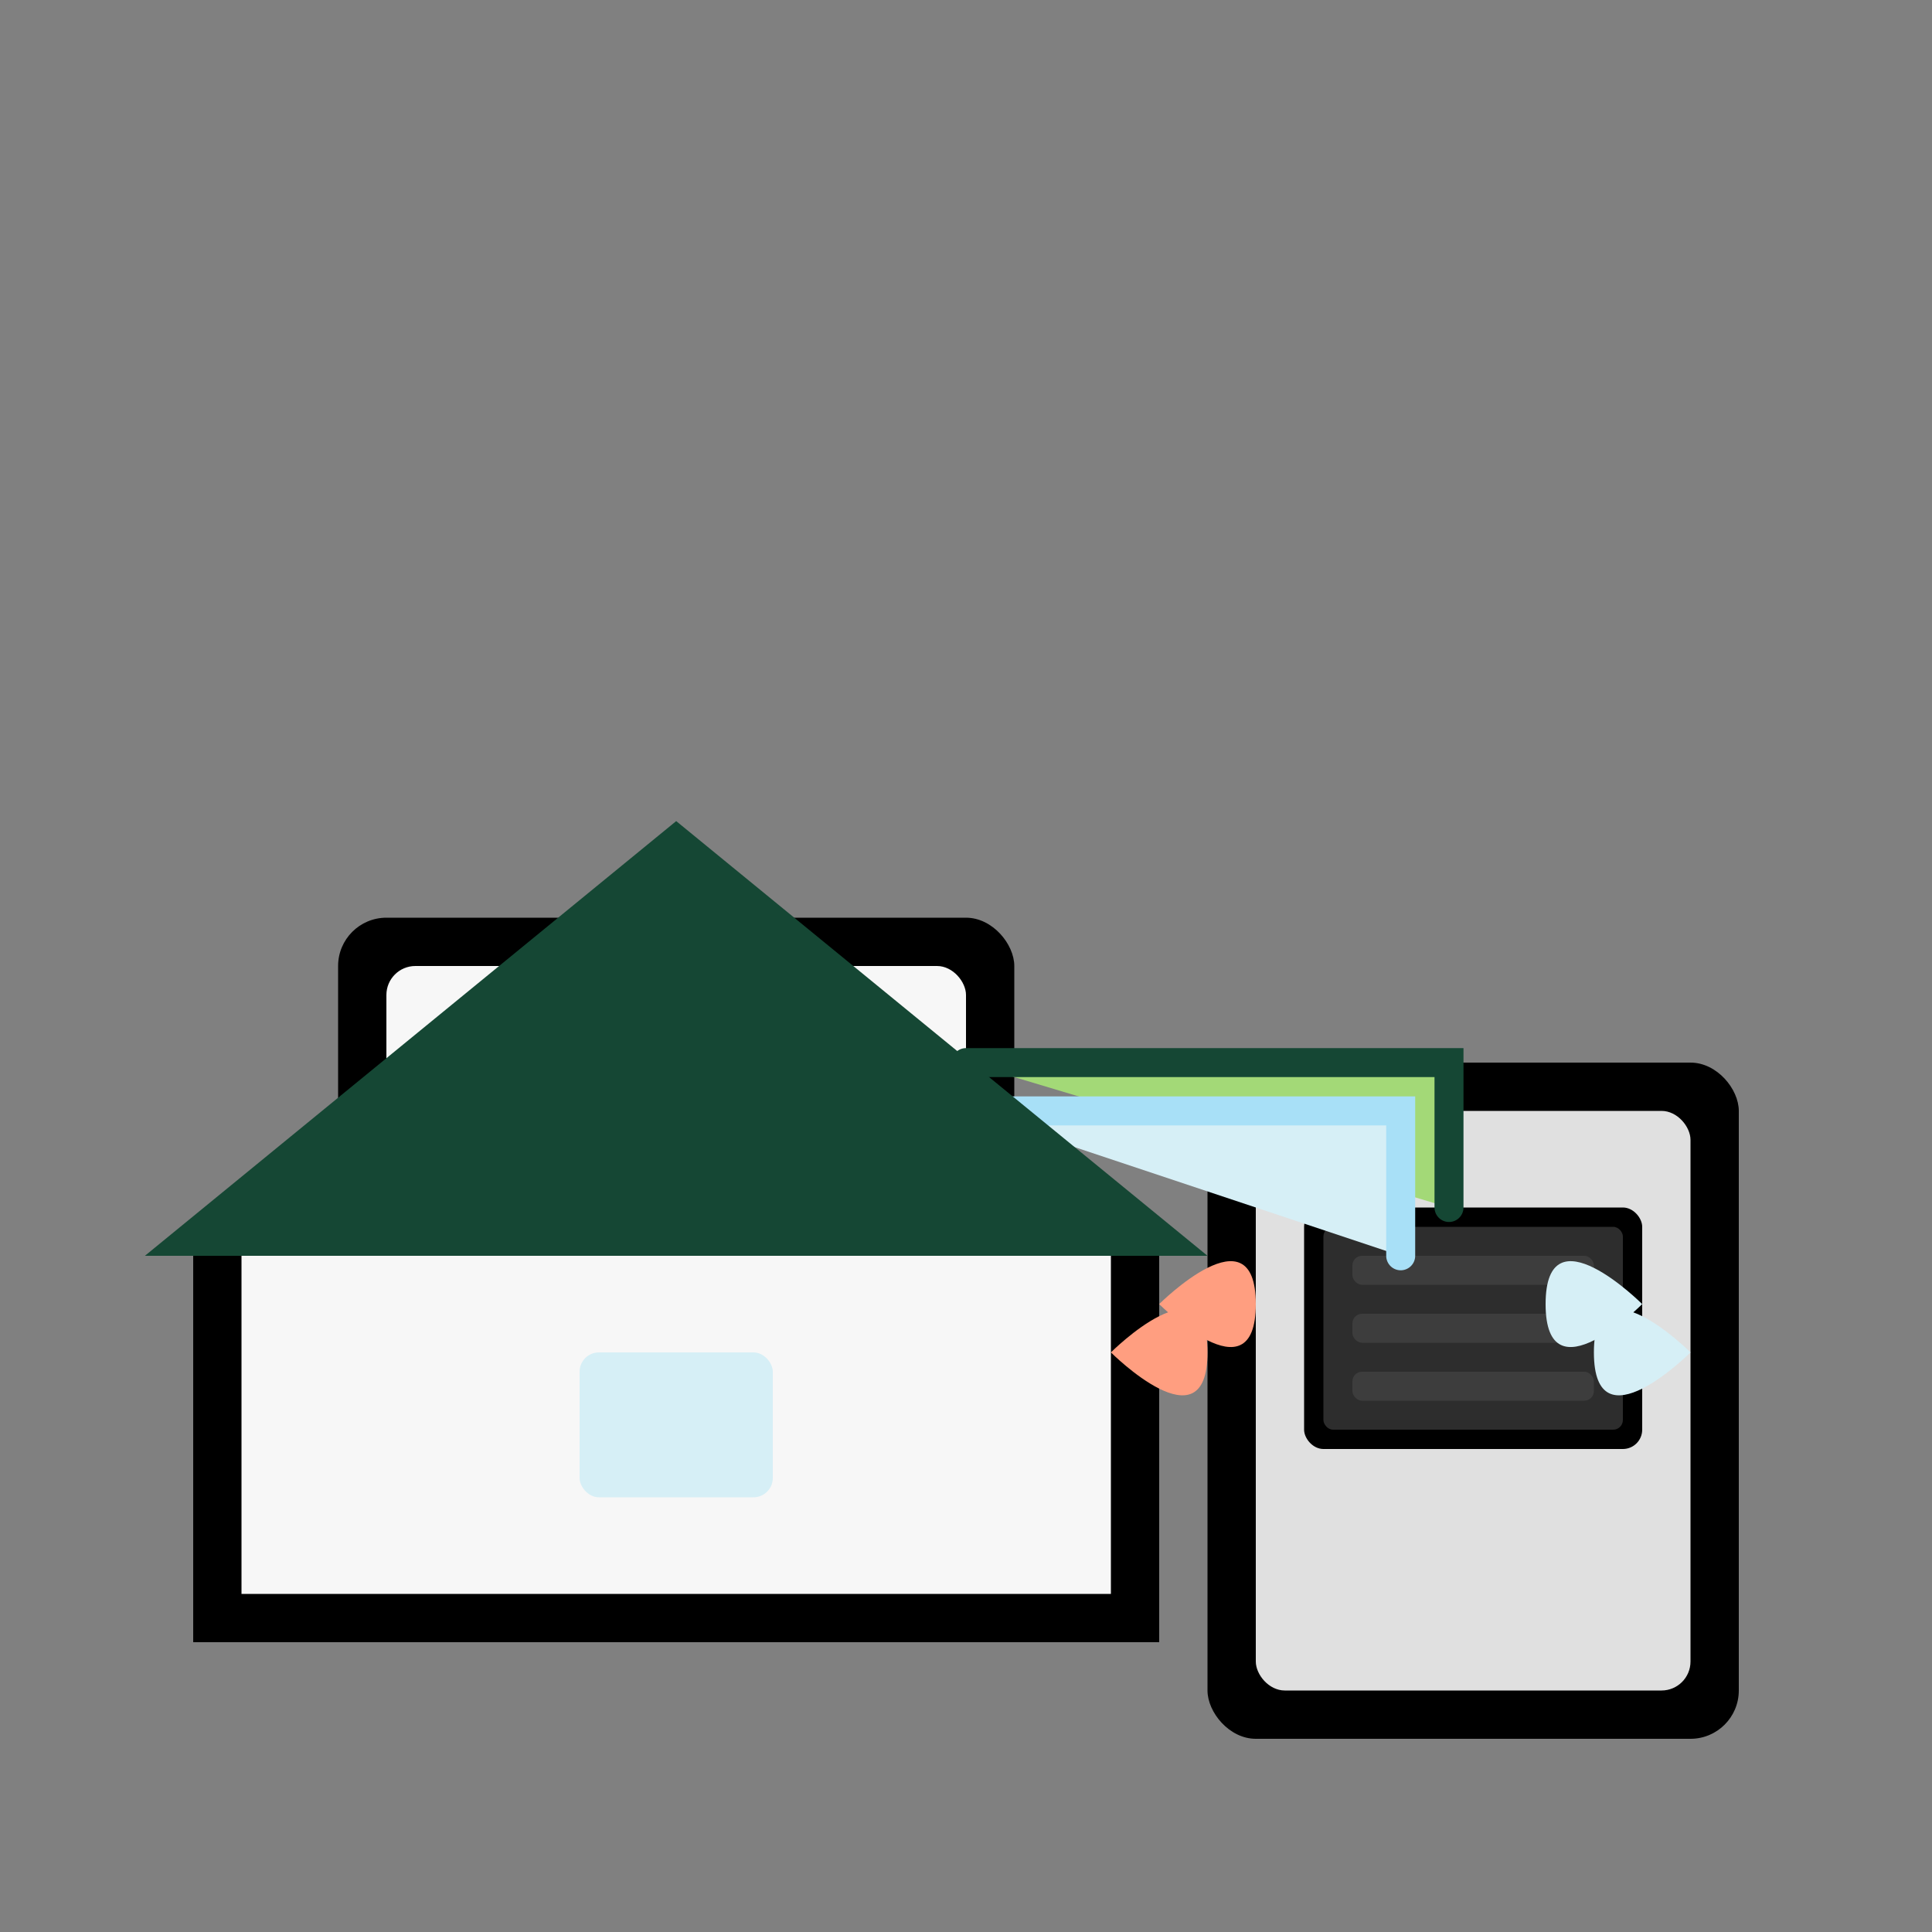 <svg width="200" height="200" viewBox="0 0 200 200" fill="none" xmlns="http://www.w3.org/2000/svg">
  <rect x="0" y="0" width="200" height="200" fill="#808080" stroke="none"/>
  <style>
    .primary { fill: #154734; }
    .secondary { fill: #A3D977; }
    .shadow { fill: #0000001A; }
    .light { fill: #F7F7F7; }
    .metal { fill: #E0E0E0; }
    .coolant { fill: #D6EFF6; }
    .heat { fill: #FF9E80; }
  </style>
  
  <!-- Unité extérieure de la pompe à chaleur -->
  <rect class="shadow" x="125" y="110" width="55" height="70" rx="5" />
  <rect class="metal" x="130" y="115" width="45" height="60" rx="3" />
  
  <!-- Grille de ventilation extérieure -->
  <rect class="shadow" x="135" y="125" width="35" height="25" rx="2" />
  <rect x="137" y="127" width="31" height="21" rx="1" fill="#2D2D2D" />
  <rect x="140" y="130" width="25" height="3" rx="1" fill="#3D3D3D" />
  <rect x="140" y="136" width="25" height="3" rx="1" fill="#3D3D3D" />
  <rect x="140" y="142" width="25" height="3" rx="1" fill="#3D3D3D" />
  
  <!-- Unité intérieure -->
  <rect class="shadow" x="35" y="95" width="70" height="30" rx="5" />
  <rect class="light" x="40" y="100" width="60" height="20" rx="3" />
  
  <!-- Grille de ventilation intérieure -->
  <rect class="coolant" x="45" y="105" width="50" height="10" rx="1" />
  <rect x="47" y="107" width="46" height="2" rx="1" fill="#A8E0F7" />
  <rect x="47" y="111" width="46" height="2" rx="1" fill="#A8E0F7" />
  
  <!-- Tuyaux de connexion -->
  <path class="secondary" d="M100 110H150C150 110 150 120 150 125" stroke="#154734" stroke-width="3" stroke-linecap="round" />
  <path class="coolant" d="M100 115H145C145 115 145 125 145 130" stroke="#A8E0F7" stroke-width="3" stroke-linecap="round" />
  
  <!-- Maison -->
  <path class="shadow" d="M20 130L70 90L120 130V170H20V130Z" />
  <path class="light" d="M25 130L70 95L115 130V165H25V130Z" />
  <path class="primary" d="M70 85L15 130H125L70 85Z" />
  
  <!-- Fenêtre maison -->
  <rect class="coolant" x="60" y="140" width="20" height="15" rx="2" />
  
  <!-- Symboles de transfert de chaleur -->
  <path class="heat" d="M120 135C120 135 130 125 130 135C130 145 120 135 120 135Z" />
  <path class="heat" d="M115 140C115 140 125 130 125 140C125 150 115 140 115 140Z" />
  <path class="coolant" d="M170 135C170 135 160 125 160 135C160 145 170 135 170 135Z" />
  <path class="coolant" d="M175 140C175 140 165 130 165 140C165 150 175 140 175 140Z" />
</svg> 